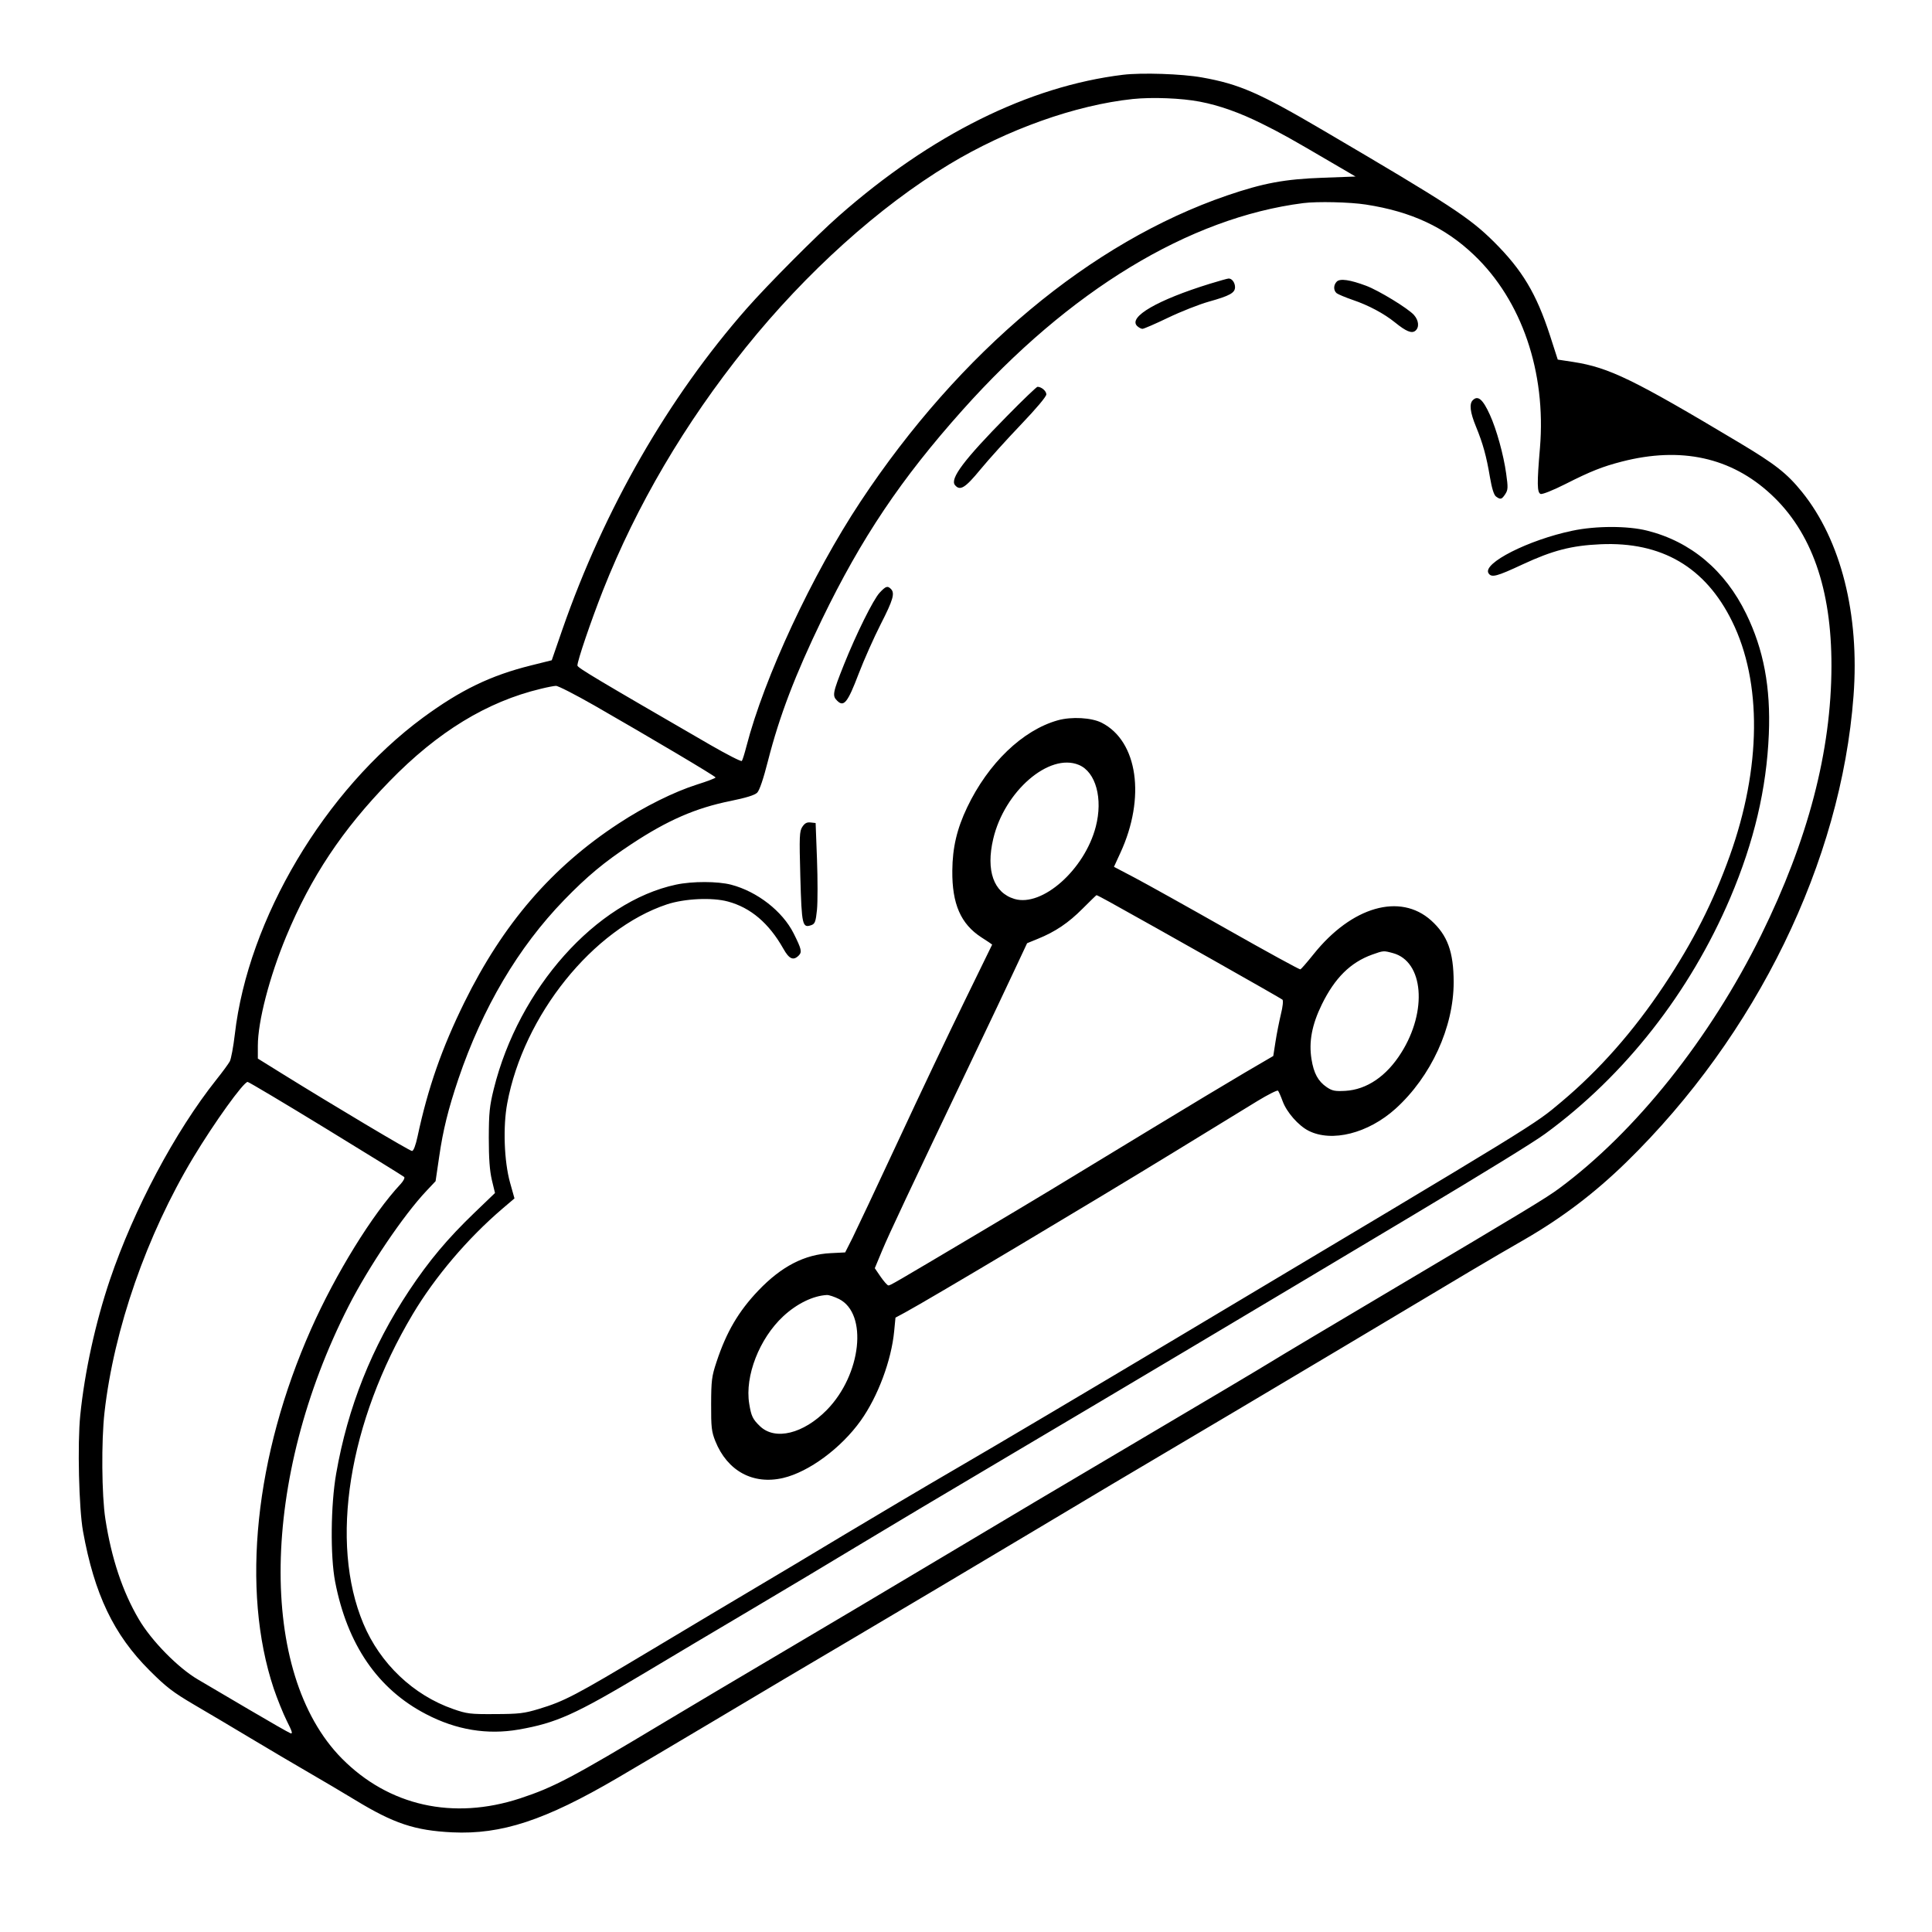 <svg version="1.1" width="512" height="512" viewBox="0 0 24 24" xmlns="http://www.w3.org/2000/svg"><path d="M13.950 0.929 C 12.778 1.072,11.565 1.675,10.422 2.681 C 10.146 2.923,9.537 3.536,9.278 3.830 C 8.301 4.941,7.507 6.323,6.986 7.820 L 6.854 8.202 6.601 8.265 C 6.096 8.390,5.722 8.571,5.254 8.915 C 4.035 9.814,3.082 11.416,2.917 12.849 C 2.899 13.003,2.871 13.153,2.855 13.184 C 2.839 13.214,2.763 13.318,2.686 13.414 C 2.173 14.060,1.664 15.018,1.365 15.899 C 1.185 16.433,1.052 17.040,0.997 17.580 C 0.961 17.936,0.980 18.736,1.031 19.021 C 1.172 19.803,1.412 20.306,1.857 20.750 C 2.065 20.958,2.147 21.021,2.414 21.178 C 2.586 21.278,2.905 21.468,3.122 21.598 C 3.339 21.728,3.657 21.916,3.830 22.016 C 4.002 22.115,4.263 22.270,4.410 22.359 C 4.891 22.652,5.151 22.739,5.617 22.762 C 6.229 22.791,6.769 22.614,7.671 22.086 C 7.863 21.974,8.401 21.655,8.867 21.378 C 9.332 21.100,10.126 20.629,10.631 20.332 C 11.135 20.035,12.101 19.460,12.778 19.056 C 13.454 18.651,14.253 18.176,14.553 18.000 C 14.853 17.824,15.798 17.262,16.654 16.752 C 18.416 15.699,18.450 15.679,18.937 15.398 C 19.409 15.125,19.809 14.821,20.202 14.438 C 21.821 12.857,22.871 10.704,23.025 8.646 C 23.102 7.633,22.869 6.710,22.385 6.111 C 22.199 5.881,22.054 5.767,21.609 5.501 C 20.288 4.711,19.990 4.566,19.542 4.496 L 19.351 4.467 19.254 4.166 C 19.085 3.646,18.910 3.355,18.559 3.005 C 18.254 2.702,18.015 2.546,16.445 1.624 C 15.645 1.154,15.397 1.045,14.931 0.962 C 14.680 0.917,14.183 0.901,13.950 0.929 M14.905 1.263 C 15.146 1.309,15.403 1.400,15.679 1.538 C 15.919 1.657,16.026 1.717,16.538 2.017 L 16.839 2.193 16.433 2.208 C 15.958 2.225,15.696 2.274,15.244 2.428 C 13.552 3.008,11.923 4.368,10.689 6.232 C 10.089 7.138,9.493 8.417,9.272 9.273 C 9.249 9.362,9.224 9.443,9.215 9.453 C 9.207 9.463,9.033 9.374,8.828 9.256 C 7.425 8.444,7.174 8.295,7.173 8.268 C 7.171 8.212,7.341 7.714,7.490 7.335 C 7.907 6.279,8.507 5.259,9.264 4.317 C 10.016 3.382,10.924 2.565,11.791 2.042 C 12.512 1.607,13.362 1.305,14.072 1.230 C 14.313 1.205,14.677 1.219,14.905 1.263 M16.967 2.541 C 17.531 2.628,17.948 2.822,18.310 3.167 C 18.904 3.732,19.208 4.622,19.130 5.563 C 19.092 6.008,19.094 6.119,19.138 6.136 C 19.158 6.144,19.294 6.090,19.446 6.013 C 19.762 5.853,19.907 5.796,20.147 5.734 C 20.881 5.545,21.504 5.681,21.999 6.140 C 22.503 6.606,22.753 7.314,22.751 8.275 C 22.749 9.331,22.461 10.432,21.877 11.617 C 21.244 12.900,20.318 14.061,19.367 14.764 C 19.207 14.882,18.968 15.027,17.280 16.028 C 16.553 16.459,15.879 16.861,15.783 16.921 C 15.687 16.981,14.971 17.407,14.193 17.866 C 13.414 18.325,12.271 19.004,11.652 19.375 C 11.033 19.745,10.145 20.272,9.679 20.547 C 9.213 20.822,8.576 21.200,8.263 21.388 C 7.101 22.086,6.882 22.201,6.461 22.340 C 5.628 22.613,4.830 22.434,4.246 21.844 C 3.201 20.786,3.237 18.368,4.331 16.224 C 4.581 15.734,5.014 15.093,5.298 14.793 L 5.411 14.673 5.456 14.367 C 5.503 14.040,5.568 13.778,5.694 13.404 C 5.995 12.518,6.437 11.769,7.009 11.179 C 7.294 10.885,7.507 10.708,7.845 10.485 C 8.292 10.190,8.642 10.037,9.075 9.950 C 9.270 9.910,9.374 9.878,9.406 9.847 C 9.435 9.818,9.483 9.676,9.539 9.456 C 9.683 8.892,9.876 8.388,10.211 7.694 C 10.701 6.682,11.193 5.949,11.956 5.095 C 13.283 3.608,14.772 2.704,16.190 2.523 C 16.363 2.501,16.766 2.510,16.967 2.541 M15.029 3.525 C 14.379 3.726,14.014 3.937,14.125 4.049 C 14.146 4.069,14.176 4.085,14.192 4.085 C 14.209 4.085,14.352 4.023,14.510 3.947 C 14.668 3.871,14.896 3.781,15.017 3.747 C 15.278 3.674,15.342 3.638,15.342 3.567 C 15.342 3.511,15.303 3.458,15.262 3.460 C 15.249 3.460,15.144 3.490,15.029 3.525 M16.606 3.498 C 16.564 3.540,16.563 3.607,16.604 3.642 C 16.622 3.656,16.712 3.694,16.805 3.726 C 17.000 3.792,17.193 3.895,17.330 4.006 C 17.467 4.117,17.537 4.146,17.582 4.109 C 17.633 4.067,17.625 3.981,17.565 3.913 C 17.492 3.831,17.128 3.609,16.971 3.550 C 16.770 3.475,16.647 3.457,16.606 3.498 M12.508 5.170 C 11.975 5.711,11.798 5.947,11.863 6.026 C 11.926 6.102,11.990 6.062,12.179 5.832 C 12.282 5.707,12.508 5.457,12.682 5.275 C 12.872 5.076,12.998 4.927,12.998 4.899 C 12.998 4.857,12.937 4.805,12.888 4.805 C 12.877 4.805,12.705 4.969,12.508 5.170 M18.295 4.972 C 18.250 5.017,18.262 5.122,18.335 5.299 C 18.421 5.509,18.465 5.666,18.509 5.930 C 18.533 6.069,18.558 6.149,18.584 6.168 C 18.640 6.209,18.655 6.205,18.699 6.138 C 18.733 6.086,18.735 6.057,18.710 5.882 C 18.678 5.650,18.590 5.332,18.508 5.153 C 18.420 4.959,18.359 4.907,18.295 4.972 M19.532 6.593 C 18.987 6.707,18.413 6.998,18.491 7.121 C 18.528 7.179,18.591 7.162,18.917 7.010 C 19.287 6.838,19.522 6.777,19.882 6.761 C 20.642 6.727,21.185 7.045,21.516 7.717 C 21.890 8.474,21.879 9.539,21.488 10.631 C 21.282 11.206,21.032 11.699,20.669 12.244 C 20.291 12.812,19.868 13.291,19.398 13.686 C 19.046 13.981,19.199 13.887,14.611 16.625 C 13.552 17.257,12.335 17.978,11.907 18.226 C 11.479 18.475,10.827 18.861,10.456 19.084 C 10.086 19.307,9.601 19.597,9.377 19.729 C 9.154 19.861,8.572 20.208,8.085 20.500 C 7.143 21.064,7.012 21.133,6.691 21.230 C 6.512 21.284,6.447 21.292,6.151 21.293 C 5.841 21.295,5.800 21.290,5.629 21.230 C 5.135 21.058,4.722 20.666,4.514 20.170 C 4.090 19.160,4.328 17.667,5.128 16.324 C 5.405 15.860,5.809 15.384,6.242 15.014 L 6.391 14.887 6.336 14.691 C 6.262 14.424,6.247 13.995,6.301 13.706 C 6.504 12.612,7.366 11.540,8.286 11.234 C 8.505 11.162,8.846 11.146,9.042 11.199 C 9.325 11.275,9.552 11.468,9.731 11.785 C 9.803 11.914,9.855 11.937,9.922 11.870 C 9.965 11.826,9.957 11.791,9.859 11.595 C 9.720 11.319,9.407 11.075,9.082 10.990 C 8.916 10.947,8.601 10.946,8.399 10.989 C 7.405 11.200,6.444 12.277,6.134 13.527 C 6.081 13.741,6.073 13.825,6.072 14.135 C 6.072 14.392,6.083 14.542,6.110 14.658 L 6.149 14.820 5.895 15.064 C 5.559 15.387,5.330 15.660,5.082 16.033 C 4.619 16.731,4.320 17.481,4.176 18.306 C 4.108 18.694,4.102 19.331,4.163 19.648 C 4.314 20.430,4.693 20.983,5.293 21.294 C 5.668 21.490,6.053 21.553,6.444 21.485 C 6.912 21.403,7.143 21.299,8.008 20.782 C 8.308 20.602,8.903 20.248,9.331 19.995 C 9.758 19.742,10.349 19.389,10.642 19.211 C 10.936 19.033,11.797 18.519,12.557 18.070 C 13.872 17.292,15.468 16.342,17.559 15.092 C 18.446 14.562,19.058 14.185,19.195 14.084 C 20.184 13.361,20.992 12.331,21.494 11.153 C 21.790 10.456,21.945 9.798,21.973 9.120 C 21.997 8.538,21.909 8.070,21.692 7.625 C 21.429 7.085,21.004 6.728,20.462 6.592 C 20.221 6.531,19.823 6.531,19.532 6.593 M10.927 7.363 C 10.848 7.448,10.637 7.873,10.483 8.258 C 10.344 8.607,10.337 8.643,10.399 8.704 C 10.482 8.788,10.530 8.729,10.666 8.371 C 10.733 8.196,10.857 7.918,10.941 7.753 C 11.095 7.452,11.119 7.368,11.067 7.316 C 11.025 7.274,11.004 7.281,10.927 7.363 M7.382 8.763 C 8.081 9.164,8.889 9.643,8.889 9.658 C 8.890 9.666,8.786 9.706,8.658 9.746 C 8.374 9.836,8.005 10.019,7.683 10.231 C 6.855 10.773,6.249 11.476,5.768 12.453 C 5.489 13.020,5.316 13.514,5.187 14.118 C 5.163 14.229,5.137 14.298,5.118 14.298 C 5.090 14.298,4.145 13.735,3.499 13.334 L 3.203 13.150 3.203 12.991 C 3.203 12.689,3.347 12.135,3.555 11.634 C 3.862 10.894,4.253 10.307,4.838 9.706 C 5.437 9.090,6.050 8.716,6.720 8.556 C 6.796 8.537,6.880 8.521,6.906 8.520 C 6.933 8.519,7.147 8.629,7.382 8.763 M13.140 8.948 C 12.703 9.071,12.276 9.481,12.014 10.030 C 11.887 10.297,11.832 10.530,11.830 10.816 C 11.826 11.229,11.935 11.478,12.191 11.644 C 12.265 11.691,12.325 11.732,12.325 11.734 C 12.325 11.736,12.169 12.055,11.979 12.443 C 11.789 12.831,11.419 13.610,11.157 14.174 C 10.895 14.737,10.639 15.279,10.590 15.378 L 10.499 15.558 10.320 15.567 C 9.995 15.583,9.709 15.730,9.422 16.030 C 9.174 16.290,9.023 16.547,8.900 16.921 C 8.841 17.098,8.835 17.151,8.834 17.443 C 8.833 17.730,8.839 17.784,8.886 17.902 C 9.035 18.273,9.354 18.447,9.728 18.360 C 10.048 18.285,10.448 17.990,10.692 17.648 C 10.905 17.350,11.074 16.898,11.108 16.534 L 11.124 16.368 11.243 16.304 C 11.549 16.138,13.534 14.955,14.600 14.302 C 15.027 14.040,15.486 13.759,15.619 13.678 C 15.752 13.597,15.868 13.539,15.876 13.549 C 15.885 13.559,15.911 13.618,15.934 13.681 C 15.984 13.817,16.129 13.982,16.254 14.046 C 16.544 14.194,16.997 14.079,17.337 13.772 C 17.778 13.372,18.058 12.761,18.058 12.200 C 18.057 11.824,17.982 11.618,17.778 11.434 C 17.393 11.089,16.792 11.261,16.318 11.853 C 16.238 11.953,16.164 12.038,16.154 12.042 C 16.144 12.046,15.735 11.822,15.246 11.545 C 14.756 11.267,14.239 10.979,14.097 10.904 L 13.838 10.768 13.918 10.594 C 14.234 9.909,14.134 9.208,13.687 8.979 C 13.561 8.914,13.311 8.900,13.140 8.948 M13.402 9.502 C 13.613 9.590,13.703 9.921,13.612 10.270 C 13.474 10.802,12.947 11.270,12.602 11.167 C 12.343 11.089,12.246 10.815,12.338 10.422 C 12.477 9.829,13.034 9.348,13.402 9.502 M9.967 10.271 C 9.931 10.326,9.928 10.385,9.942 10.893 C 9.959 11.498,9.967 11.533,10.082 11.491 C 10.124 11.475,10.134 11.447,10.149 11.300 C 10.158 11.205,10.158 10.924,10.149 10.676 L 10.132 10.224 10.069 10.217 C 10.023 10.212,9.997 10.226,9.967 10.271 M13.783 11.204 C 14.383 11.536,15.915 12.402,15.931 12.418 C 15.943 12.429,15.935 12.507,15.912 12.598 C 15.891 12.687,15.860 12.840,15.845 12.939 L 15.817 13.118 15.458 13.328 C 15.260 13.444,14.744 13.755,14.309 14.019 C 13.063 14.777,12.911 14.869,12.186 15.300 C 11.090 15.951,11.059 15.969,11.036 15.968 C 11.024 15.968,10.981 15.920,10.940 15.861 L 10.867 15.754 10.959 15.533 C 11.047 15.323,11.288 14.811,12.084 13.144 C 12.281 12.732,12.513 12.243,12.600 12.056 L 12.759 11.717 12.891 11.663 C 13.109 11.575,13.273 11.464,13.448 11.288 C 13.539 11.197,13.617 11.121,13.621 11.120 C 13.625 11.119,13.698 11.157,13.783 11.204 M17.304 11.840 C 17.684 11.943,17.735 12.559,17.406 13.079 C 17.224 13.369,16.978 13.536,16.712 13.551 C 16.583 13.558,16.549 13.551,16.481 13.505 C 16.374 13.432,16.320 13.333,16.292 13.158 C 16.257 12.941,16.297 12.729,16.421 12.476 C 16.582 12.148,16.776 11.956,17.044 11.859 C 17.187 11.808,17.186 11.808,17.304 11.840 M4.051 14.021 C 4.574 14.341,5.011 14.611,5.021 14.621 C 5.031 14.632,5.012 14.670,4.978 14.707 C 4.627 15.082,4.170 15.822,3.864 16.511 C 3.166 18.083,2.992 19.751,3.400 20.975 C 3.444 21.104,3.517 21.286,3.563 21.378 C 3.631 21.513,3.640 21.543,3.606 21.530 C 3.583 21.521,3.355 21.391,3.099 21.240 C 2.844 21.089,2.556 20.920,2.460 20.864 C 2.213 20.720,1.880 20.381,1.724 20.114 C 1.522 19.771,1.384 19.357,1.309 18.870 C 1.263 18.576,1.258 17.900,1.298 17.547 C 1.415 16.510,1.823 15.340,2.401 14.379 C 2.663 13.944,3.023 13.443,3.076 13.440 C 3.089 13.440,3.528 13.701,4.051 14.021 M10.423 16.137 C 10.784 16.320,10.700 17.077,10.271 17.515 C 9.980 17.811,9.630 17.897,9.442 17.718 C 9.350 17.630,9.332 17.592,9.307 17.437 C 9.251 17.094,9.433 16.628,9.729 16.352 C 9.899 16.194,10.101 16.096,10.272 16.087 C 10.298 16.086,10.366 16.109,10.423 16.137 " stroke="none" fill="currentColor" fill-rule="evenodd"/></svg>
